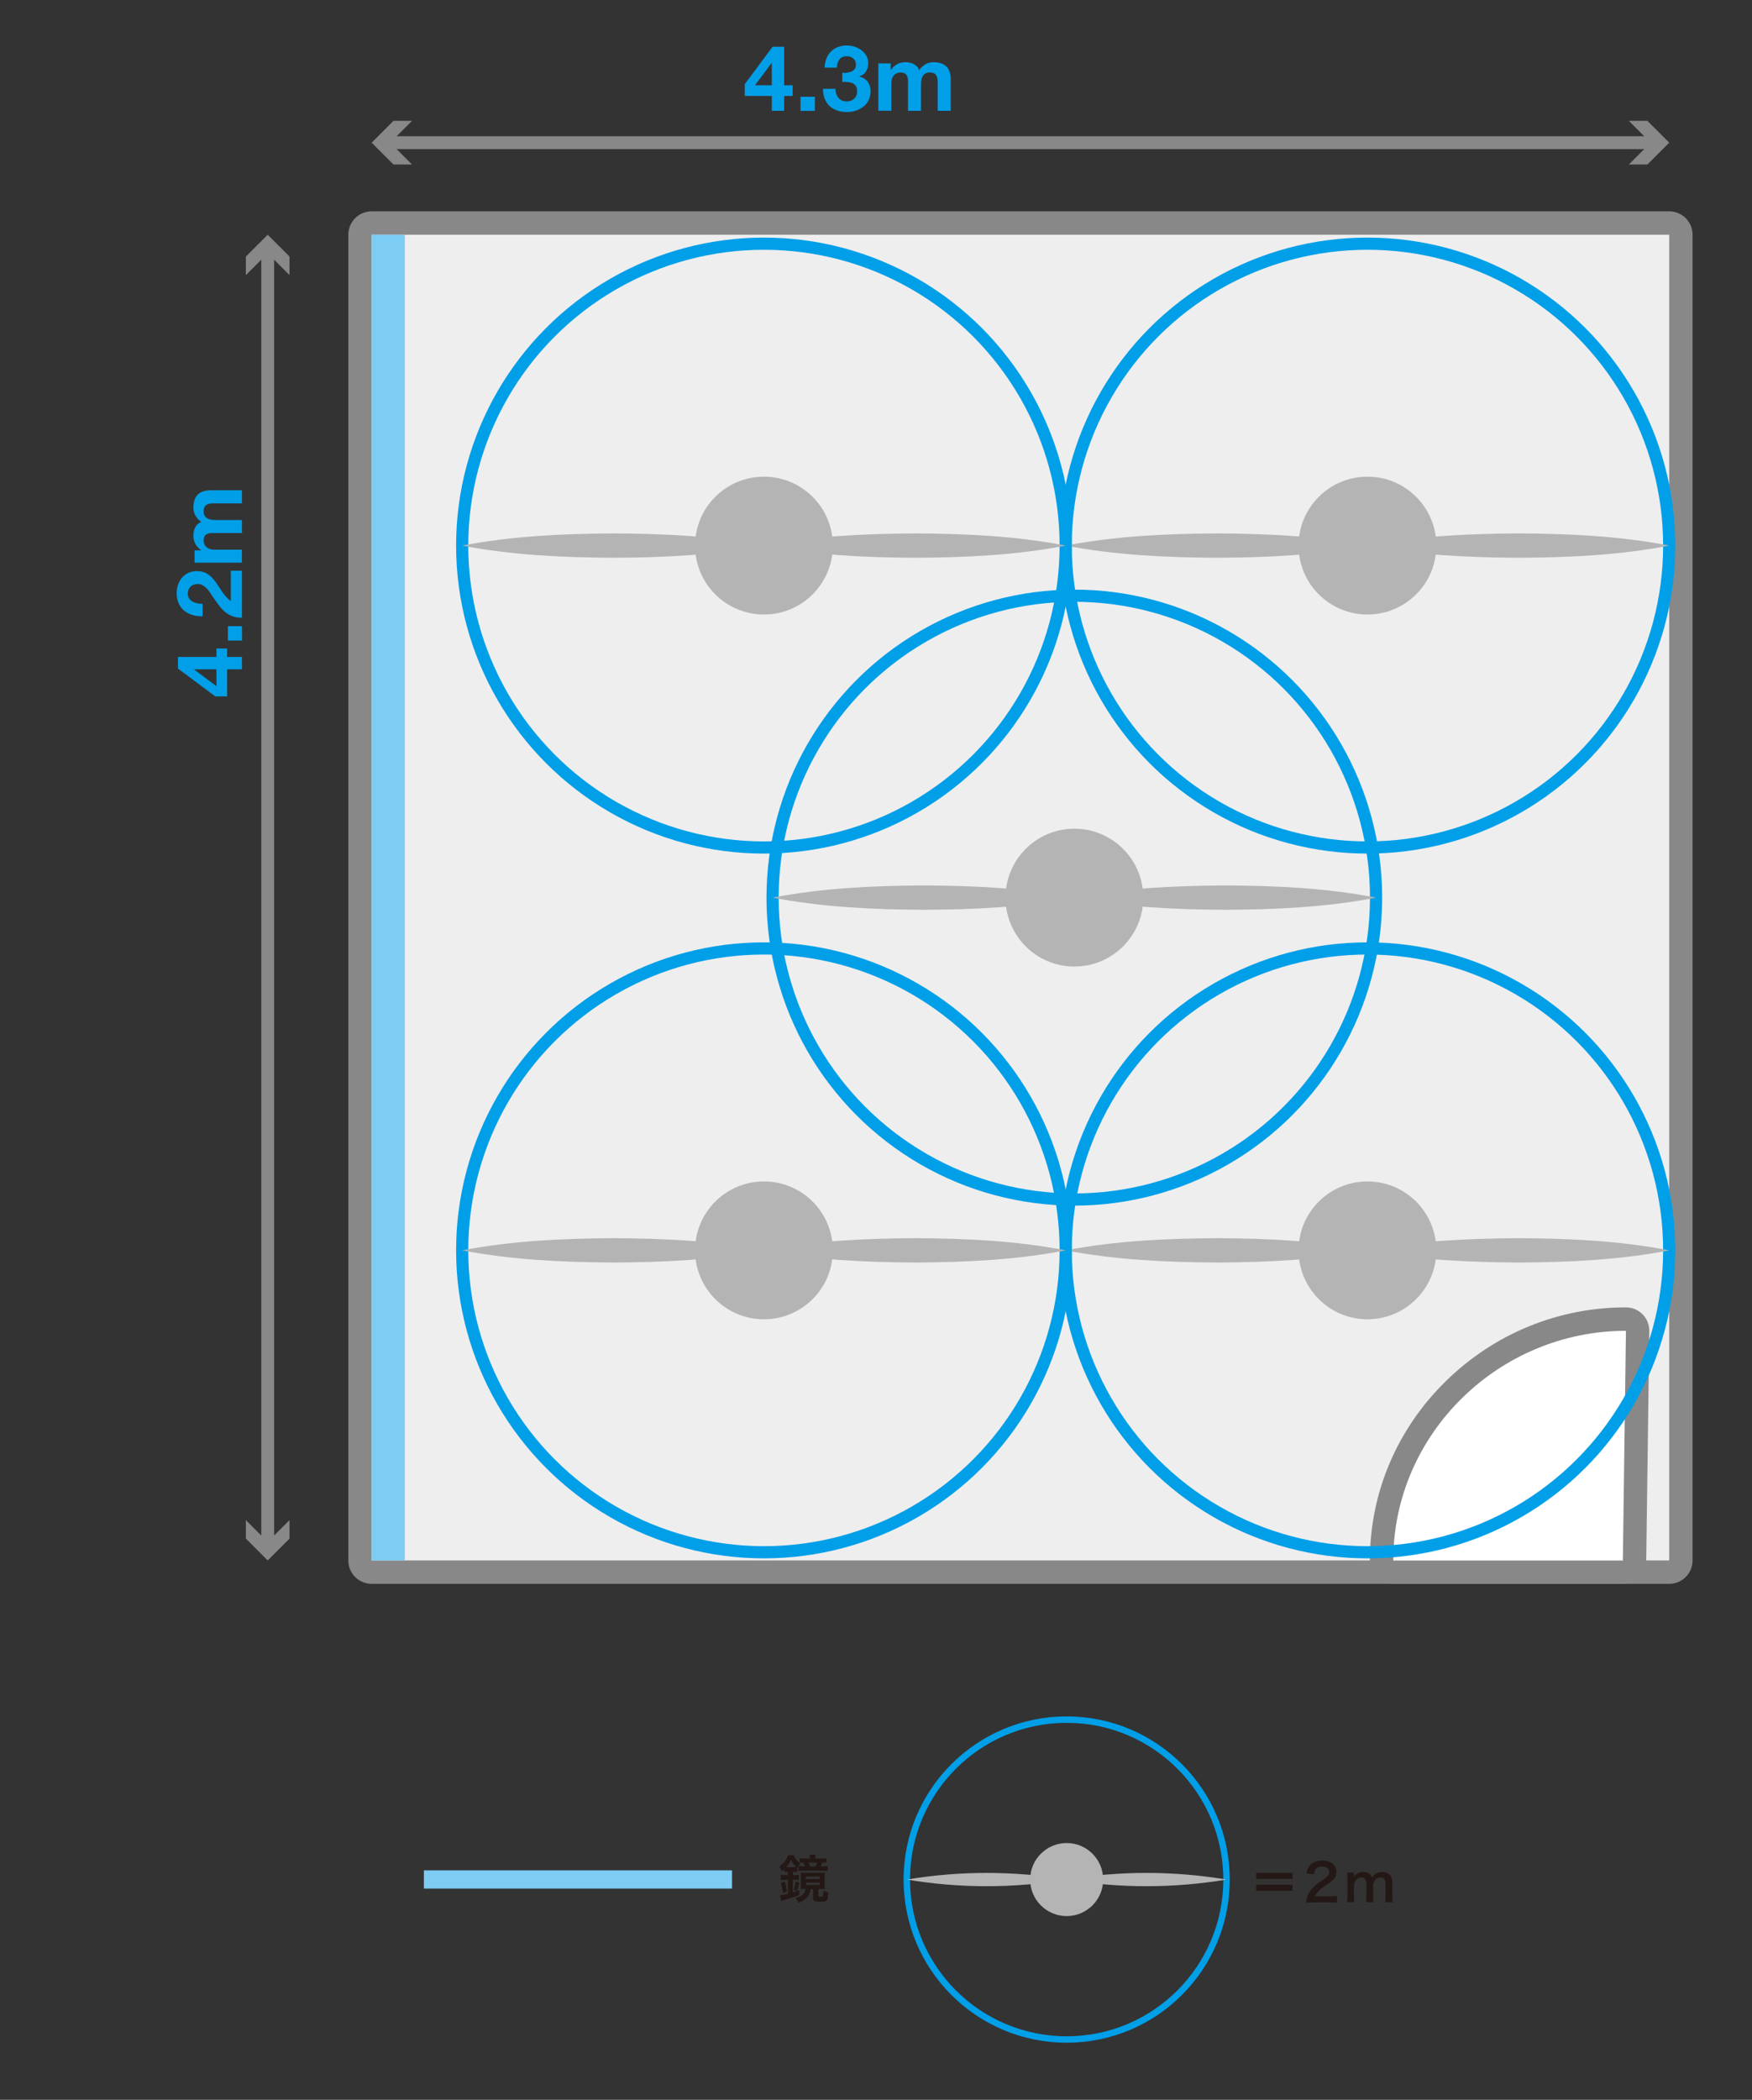 <?xml version="1.0" encoding="UTF-8"?>
<svg id="_レイヤー_2" data-name="レイヤー 2" xmlns="http://www.w3.org/2000/svg" viewBox="0 0 272.13 325.98">
  <rect x="0" y="0" width="272.13" height="325.98" fill="#333333" stroke="none"/>
  <defs>
    <style>
      .cls-1, .cls-2, .cls-3, .cls-4 {
        fill: none;
      }

      .cls-2 {
        stroke-width: 1.89px;
      }

      .cls-2, .cls-3, .cls-4 {
        stroke-miterlimit: 10;
      }

      .cls-2, .cls-4 {
        stroke: #009fe8;
      }

      .cls-3 {
        stroke: #888;
        stroke-width: 2px;
      }

      .cls-5 {
        fill: #009fe8;
      }

      .cls-6 {
        fill: #7dccf3;
      }

      .cls-7 {
        fill: #231815;
      }

      .cls-8 {
        fill: #fff;
      }

      .cls-9 {
        fill: #eeeeef;
      }

      .cls-10 {
        fill: #b4b4b5;
      }

      .cls-11 {
        fill: #888;
      }
    </style>
  </defs>
  <g id="_ガイド" data-name="ガイド">
    <rect class="cls-1" width="272.13" height="325.98"/>
  </g>
  <g id="D6">
    <g>
      <rect class="cls-6" x="88.35" y="267.86" width="2.83" height="47.86" transform="translate(381.56 202.01) rotate(90)"/>
      <path class="cls-7" d="M122.29,290.59c-.17,0-.32,0-.47.03v-.44c-.14.14-.2.19-.38.34-.12-.34-.2-.5-.38-.78.68-.48,1.11-1.03,1.34-1.73h.87c.25.57.5.88,1.02,1.28-.18.24-.32.46-.45.74v.58c-.14-.02-.26-.02-.47-.02h-.22v.51h.3c.28,0,.44,0,.64-.04v.82c-.18-.03-.34-.04-.64-.04h-.3v1.95c.35-.11.52-.17,1-.35v.74c-.7.3-1.06.42-2.16.74-.3.08-.5.15-.64.2l-.16-.89c.34-.02.67-.09,1.19-.22v-2.17h-.36c-.31,0-.54.02-.75.04v-.82c.19.02.44.04.76.04h.35v-.51h-.1ZM121.62,293.89c-.06-.56-.14-.98-.33-1.58l.6-.21c.18.56.26.91.35,1.56l-.62.22ZM123.38,289.87c.14,0,.18,0,.29,0-.36-.36-.54-.62-.8-1.13-.26.51-.42.76-.76,1.14h1.27ZM123.26,293.39c.17-.48.24-.79.3-1.3l.61.19c-.1.49-.22.86-.38,1.29l-.54-.18ZM125.06,293.24c-.24,0-.43,0-.69.02.02-.16.02-.28.02-.58v-1.34c0-.28,0-.44-.03-.63.22.02.43.02.77.02h2.25c.35,0,.5,0,.74-.02-.02.18-.03.29-.03.6v1.32c0,.31,0,.46.03.64-.18-.02-.37-.02-.67-.02h-.35v1.04c0,.14.04.16.36.16.25,0,.34-.03.38-.11.04-.09.06-.34.06-.82.29.16.5.24.76.29-.08,1.32-.16,1.42-1.3,1.42-.84,0-1.07-.11-1.07-.52v-1.45h-.37c-.11.59-.21.85-.44,1.16-.18.22-.46.47-.75.65-.21.13-.37.2-.71.33-.1-.27-.25-.48-.46-.72,1.06-.33,1.42-.66,1.56-1.42h-.06ZM127.51,288.53c.38,0,.62,0,.86-.05v.7c-.24-.02-.29-.02-.65-.03-.08.21-.16.38-.26.58h.28c.41,0,.6,0,.82-.04v.77c-.27-.03-.48-.04-.9-.04h-2.81c-.34,0-.6,0-.82.03v-.75c.17.02.42.03.77.03h.22c-.07-.23-.14-.39-.22-.58h-.08c-.22,0-.35,0-.5.02v-.7c.26.03.51.05.86.05h.71v-.13c0-.18,0-.33-.03-.48h.9c-.02.14-.03.28-.03.48v.13h.9ZM125.17,291.7h2.13v-.38h-2.13v.38ZM125.17,292.64h2.13v-.38h-2.13v.38ZM126.65,289.74c.12-.23.15-.32.25-.58h-1.31c.11.24.16.36.22.58h.84Z"/>
    </g>
    <g>
      <circle class="cls-4" cx="165.68" cy="291.79" r="24.83"/>
      <g>
        <circle class="cls-10" cx="165.68" cy="291.79" r="5.67"/>
        <g>
          <path class="cls-10" d="M190.51,291.79c-8.21,1.37-16.62,1.38-24.83,0,8.2-1.38,16.62-1.37,24.83,0h0Z"/>
          <path class="cls-10" d="M165.68,291.79c-8.21,1.37-16.62,1.38-24.83,0,8.2-1.38,16.62-1.37,24.83,0h0Z"/>
        </g>
      </g>
    </g>
    <g>
      <path class="cls-7" d="M200.77,290.76v.94h-5.65v-.94h5.65ZM200.77,292.6v.94h-5.65v-.94h5.65Z"/>
      <path class="cls-7" d="M203.9,295.34c-.62,0-.75,0-1.03.04.05-.46.1-.74.21-1.02.22-.58.58-1.09,1.09-1.57.28-.25.52-.43,1.32-.97.74-.5.96-.77.96-1.18,0-.54-.42-.88-1.1-.88-.46,0-.82.16-1.02.47-.14.19-.19.37-.25.74l-1.14-.14c.11-.61.26-.94.55-1.28.4-.46,1.03-.71,1.83-.71,1.4,0,2.26.67,2.26,1.77,0,.53-.18.91-.57,1.28-.22.21-.3.27-1.34.98-.35.25-.75.58-.95.8-.24.26-.34.42-.46.72h2.24c.5,0,.9-.02,1.17-.06v1.05c-.38-.03-.7-.05-1.21-.05h-2.57Z"/>
      <path class="cls-7" d="M209.23,295.29c.04-.34.06-.61.06-1.04v-2.51c0-.5-.02-.74-.06-1.04h1.07v.41s0,.17,0,.3c.23-.49.82-.8,1.49-.8.43,0,.78.12,1.03.36.14.13.21.23.3.48.27-.36.42-.5.67-.63.26-.14.54-.21.89-.21.51,0,.93.16,1.2.46.26.29.38.65.38,1.22v1.97c0,.45.02.71.06,1.04h-1.17c.05-.33.06-.57.06-1.04v-1.79c0-.7-.25-1.02-.78-1.02-.26,0-.46.07-.66.24-.28.24-.41.5-.5.99v1.58c0,.44.02.71.06,1.04h-1.15c.05-.34.06-.58.06-1.04v-1.79c0-.67-.26-1.01-.78-1.01-.34,0-.61.14-.82.42-.18.23-.26.42-.34.8v1.58c0,.43.02.67.06,1.04h-1.13Z"/>
    </g>
    <g>
      <path class="cls-5" d="M115.68,14.91v-1.85l4.32-5.8h1.8v5.98h1.32v1.66h-1.32v2.3h-1.92v-2.3h-4.21ZM119.84,9.79l-2.57,3.45h2.61v-3.45h-.04Z"/>
      <path class="cls-5" d="M126.57,15.02v2.19h-2.23v-2.19h2.23Z"/>
      <path class="cls-5" d="M131.52,11.28c.25-.02.48-.07.69-.16.21-.09.39-.22.53-.39.14-.17.21-.4.21-.68,0-.43-.14-.75-.43-.98-.28-.23-.61-.34-.98-.34-.51,0-.9.17-1.16.5-.26.34-.39.76-.38,1.27h-1.92c.02-.51.11-.98.28-1.4.17-.42.4-.78.7-1.09s.66-.54,1.07-.7c.42-.17.88-.25,1.39-.25.4,0,.8.06,1.19.18.4.12.76.3,1.07.53s.58.53.78.87c.2.34.3.73.3,1.18,0,.48-.12.91-.35,1.28-.23.37-.58.62-1.04.75v.03c.55.12.98.39,1.29.8s.47.9.47,1.46c0,.52-.1.99-.3,1.39-.2.41-.48.75-.82,1.02-.34.27-.73.48-1.18.63s-.91.21-1.39.21c-.56,0-1.07-.08-1.53-.24-.46-.16-.85-.4-1.17-.7-.32-.31-.57-.68-.75-1.13s-.26-.96-.25-1.53h1.92c0,.27.05.52.13.76.08.24.18.45.33.62.14.18.32.32.53.42.21.1.47.16.76.16.45,0,.84-.14,1.15-.42s.47-.66.47-1.14c0-.38-.07-.67-.22-.87-.15-.2-.33-.34-.56-.43-.23-.09-.48-.14-.75-.16s-.53-.02-.77-.02v-1.42c.22.02.45.02.7,0Z"/>
      <path class="cls-5" d="M138.35,9.86v.99h.03c.27-.38.58-.67.96-.88.37-.21.8-.31,1.29-.31s.89.09,1.27.27c.38.18.67.5.87.95.22-.32.51-.61.89-.85.37-.25.82-.37,1.33-.37.39,0,.75.05,1.08.14.33.09.62.25.85.45.24.21.42.48.55.82.13.34.2.74.2,1.21v4.92h-2.02v-4.16c0-.25,0-.48-.03-.7-.02-.22-.07-.41-.16-.57-.08-.16-.21-.29-.38-.38-.17-.09-.39-.14-.67-.14s-.51.05-.69.16c-.17.11-.31.25-.41.43s-.17.37-.2.6c-.03.22-.05.45-.05.67v4.09h-2.02v-4.12c0-.22,0-.43-.01-.65,0-.21-.05-.41-.12-.59-.07-.18-.19-.32-.35-.43-.17-.11-.41-.16-.73-.16-.09,0-.22.02-.38.06s-.31.12-.46.24c-.15.12-.27.29-.38.51-.1.22-.16.51-.16.87v4.26h-2.02v-7.35h1.9Z"/>
    </g>
    <g>
      <path class="cls-5" d="M35.29,108.11h-1.85l-5.8-4.32v-1.8h5.98v-1.32h1.66v1.32h2.3v1.92h-2.3v4.21ZM30.17,103.95l3.45,2.57v-2.61h-3.45v.04Z"/>
      <path class="cls-5" d="M35.4,97.21h2.19v2.23h-2.19v-2.23Z"/>
      <path class="cls-5" d="M29.88,95.48c-.49-.15-.91-.38-1.28-.68-.36-.3-.65-.68-.85-1.14s-.31-.99-.31-1.58c0-.46.07-.89.21-1.3s.35-.77.61-1.09.59-.56.98-.75c.39-.18.82-.28,1.31-.28s.93.08,1.29.24c.36.16.68.37.96.64s.53.57.76.9c.23.34.45.67.67,1.02.22.34.46.67.72.99.26.32.55.61.9.85v-4.7h1.73v7.3c-.58,0-1.08-.08-1.51-.25s-.81-.39-1.14-.67c-.34-.28-.65-.62-.93-1-.28-.38-.57-.79-.87-1.21-.15-.22-.31-.45-.46-.7-.16-.25-.33-.47-.52-.68-.19-.2-.4-.37-.64-.51-.24-.14-.51-.21-.81-.21-.48,0-.86.14-1.13.42-.27.28-.4.64-.4,1.07,0,.29.07.54.21.75s.32.37.54.49.47.21.74.26c.27.05.54.08.8.08v1.93c-.57.02-1.1-.05-1.58-.2Z"/>
      <path class="cls-5" d="M30.24,85.44h.99v-.03c-.38-.27-.67-.58-.88-.96-.21-.37-.31-.8-.31-1.29s.09-.89.27-1.27c.18-.38.5-.67.95-.87-.32-.22-.61-.51-.85-.89-.25-.37-.37-.82-.37-1.33,0-.39.05-.75.14-1.08s.25-.62.45-.85c.21-.24.48-.42.82-.55.34-.13.74-.2,1.21-.2h4.92v2.02h-4.16c-.25,0-.48,0-.7.03s-.41.07-.57.16c-.16.09-.29.21-.38.38-.09.17-.14.39-.14.67s.05.51.16.69.25.31.43.41c.18.1.37.17.6.2s.45.05.67.05h4.09v2.02h-4.12c-.22,0-.43,0-.65.01-.21,0-.41.05-.59.12-.18.07-.32.19-.43.35-.11.17-.16.41-.16.73,0,.09.02.22.06.38s.12.31.24.45c.12.15.29.27.51.38.22.1.51.16.87.16h4.26v2.02h-7.35v-1.9Z"/>
    </g>
    <g>
      <line class="cls-3" x1="41.58" y1="38.73" x2="41.58" y2="239.97"/>
      <polygon class="cls-11" points="38.19 42.71 41.58 39.32 44.97 42.71 44.97 39.83 41.58 36.44 38.19 39.83 38.19 42.71"/>
      <polygon class="cls-11" points="38.19 235.99 41.58 239.38 44.97 235.99 44.97 238.86 41.58 242.25 38.19 238.86 38.19 235.99"/>
    </g>
    <g>
      <line class="cls-3" x1="256.99" y1="22.15" x2="60.01" y2="22.15"/>
      <polygon class="cls-11" points="253 18.76 256.39 22.15 253 25.54 255.88 25.54 259.27 22.15 255.88 18.76 253 18.76"/>
      <polygon class="cls-11" points="64 18.76 60.6 22.15 64 25.54 61.12 25.54 57.73 22.15 61.12 18.76 64 18.76"/>
    </g>
    <g>
      <path class="cls-9" d="M57.73,34.63h201.54c1,0,1.82.81,1.82,1.82v205.81c0,1-.81,1.82-1.82,1.82H57.73c-1,0-1.82-.81-1.82-1.82V36.44c0-1,.81-1.82,1.82-1.82Z"/>
      <path class="cls-11" d="M259.27,36.44v205.81H57.73V36.44h201.54M259.27,32.81H57.73c-2.01,0-3.63,1.63-3.63,3.63v205.81c0,2.01,1.63,3.63,3.63,3.63h201.54c2.01,0,3.63-1.63,3.63-3.63V36.44c0-2.01-1.63-3.63-3.63-3.63h0Z"/>
    </g>
    <g>
      <path class="cls-8" d="M216.42,244.07c-1,0-1.82-.81-1.82-1.82,0-20.66,17.03-37.47,37.95-37.47.49,0,.95.19,1.29.54.34.35.53.81.52,1.3l-.48,35.66c-.01.99-.82,1.79-1.82,1.79h-35.66Z"/>
      <path class="cls-11" d="M252.55,206.6l-.48,35.66h-35.66c0-19.69,16.44-35.66,36.14-35.66M252.55,202.96c-10.51,0-20.46,4.08-28,11.48-7.59,7.45-11.77,17.33-11.77,27.81,0,2.01,1.63,3.63,3.63,3.63h35.66c1.99,0,3.61-1.6,3.63-3.58l.48-35.66c.01-.97-.36-1.91-1.05-2.6-.68-.69-1.61-1.08-2.59-1.08h0Z"/>
    </g>
    <rect class="cls-6" x="57.73" y="36.44" width="5.15" height="205.81"/>
    <g>
      <circle class="cls-2" cx="212.4" cy="84.7" r="46.87"/>
      <g>
        <circle class="cls-10" cx="212.4" cy="84.7" r="10.7"/>
        <g>
          <path class="cls-10" d="M165.53,84.7c7.76-1.49,15.58-1.84,23.44-1.89,7.86.04,15.67.39,23.44,1.89-7.76,1.5-15.58,1.85-23.44,1.89-7.86-.05-15.67-.4-23.44-1.89h0Z"/>
          <path class="cls-10" d="M212.4,84.7c7.76-1.49,15.58-1.84,23.44-1.89,7.86.04,15.67.39,23.44,1.89-7.76,1.5-15.58,1.85-23.44,1.89-7.86-.05-15.67-.4-23.44-1.89h0Z"/>
        </g>
      </g>
    </g>
    <g>
      <circle class="cls-2" cx="118.66" cy="84.7" r="46.87"/>
      <g>
        <circle class="cls-10" cx="118.66" cy="84.7" r="10.7"/>
        <g>
          <path class="cls-10" d="M71.79,84.7c7.76-1.49,15.58-1.84,23.44-1.89,7.86.04,15.67.39,23.44,1.89-7.76,1.5-15.58,1.85-23.44,1.89-7.86-.05-15.67-.4-23.44-1.89h0Z"/>
          <path class="cls-10" d="M118.66,84.7c7.76-1.49,15.58-1.84,23.44-1.89,7.86.04,15.67.39,23.44,1.89-7.76,1.5-15.58,1.85-23.44,1.89-7.86-.05-15.67-.4-23.44-1.89h0Z"/>
        </g>
      </g>
    </g>
    <g>
      <circle class="cls-2" cx="212.4" cy="194.11" r="46.87"/>
      <g>
        <circle class="cls-10" cx="212.4" cy="194.11" r="10.7"/>
        <g>
          <path class="cls-10" d="M165.53,194.11c7.76-1.49,15.58-1.84,23.44-1.89,7.86.04,15.67.39,23.44,1.89-7.76,1.5-15.58,1.85-23.44,1.89-7.86-.05-15.67-.4-23.44-1.89h0Z"/>
          <path class="cls-10" d="M212.4,194.11c7.76-1.49,15.58-1.84,23.44-1.89,7.86.04,15.67.39,23.44,1.89-7.76,1.5-15.58,1.85-23.44,1.89-7.86-.05-15.67-.4-23.44-1.89h0Z"/>
        </g>
      </g>
    </g>
    <g>
      <circle class="cls-2" cx="118.66" cy="194.11" r="46.87"/>
      <g>
        <circle class="cls-10" cx="118.66" cy="194.11" r="10.7"/>
        <g>
          <path class="cls-10" d="M71.79,194.11c7.76-1.49,15.58-1.84,23.44-1.89,7.86.04,15.67.39,23.44,1.89-7.76,1.5-15.58,1.85-23.44,1.89-7.86-.05-15.67-.4-23.44-1.89h0Z"/>
          <path class="cls-10" d="M118.66,194.11c7.76-1.49,15.58-1.84,23.44-1.89,7.86.04,15.67.39,23.44,1.89-7.76,1.5-15.58,1.85-23.44,1.89-7.86-.05-15.67-.4-23.44-1.89h0Z"/>
        </g>
      </g>
    </g>
    <g>
      <circle class="cls-2" cx="166.87" cy="139.35" r="46.87"/>
      <g>
        <circle class="cls-10" cx="166.88" cy="139.35" r="10.7"/>
        <g>
          <path class="cls-10" d="M120,139.35c7.76-1.49,15.58-1.84,23.44-1.89,7.86.04,15.67.39,23.44,1.89-7.76,1.5-15.58,1.85-23.44,1.89-7.86-.05-15.67-.4-23.44-1.89h0Z"/>
          <path class="cls-10" d="M166.87,139.35c7.76-1.49,15.58-1.84,23.44-1.89,7.86.04,15.67.39,23.44,1.89-7.76,1.5-15.58,1.85-23.44,1.89-7.86-.05-15.67-.4-23.44-1.89h0Z"/>
        </g>
      </g>
    </g>
  </g>
</svg>